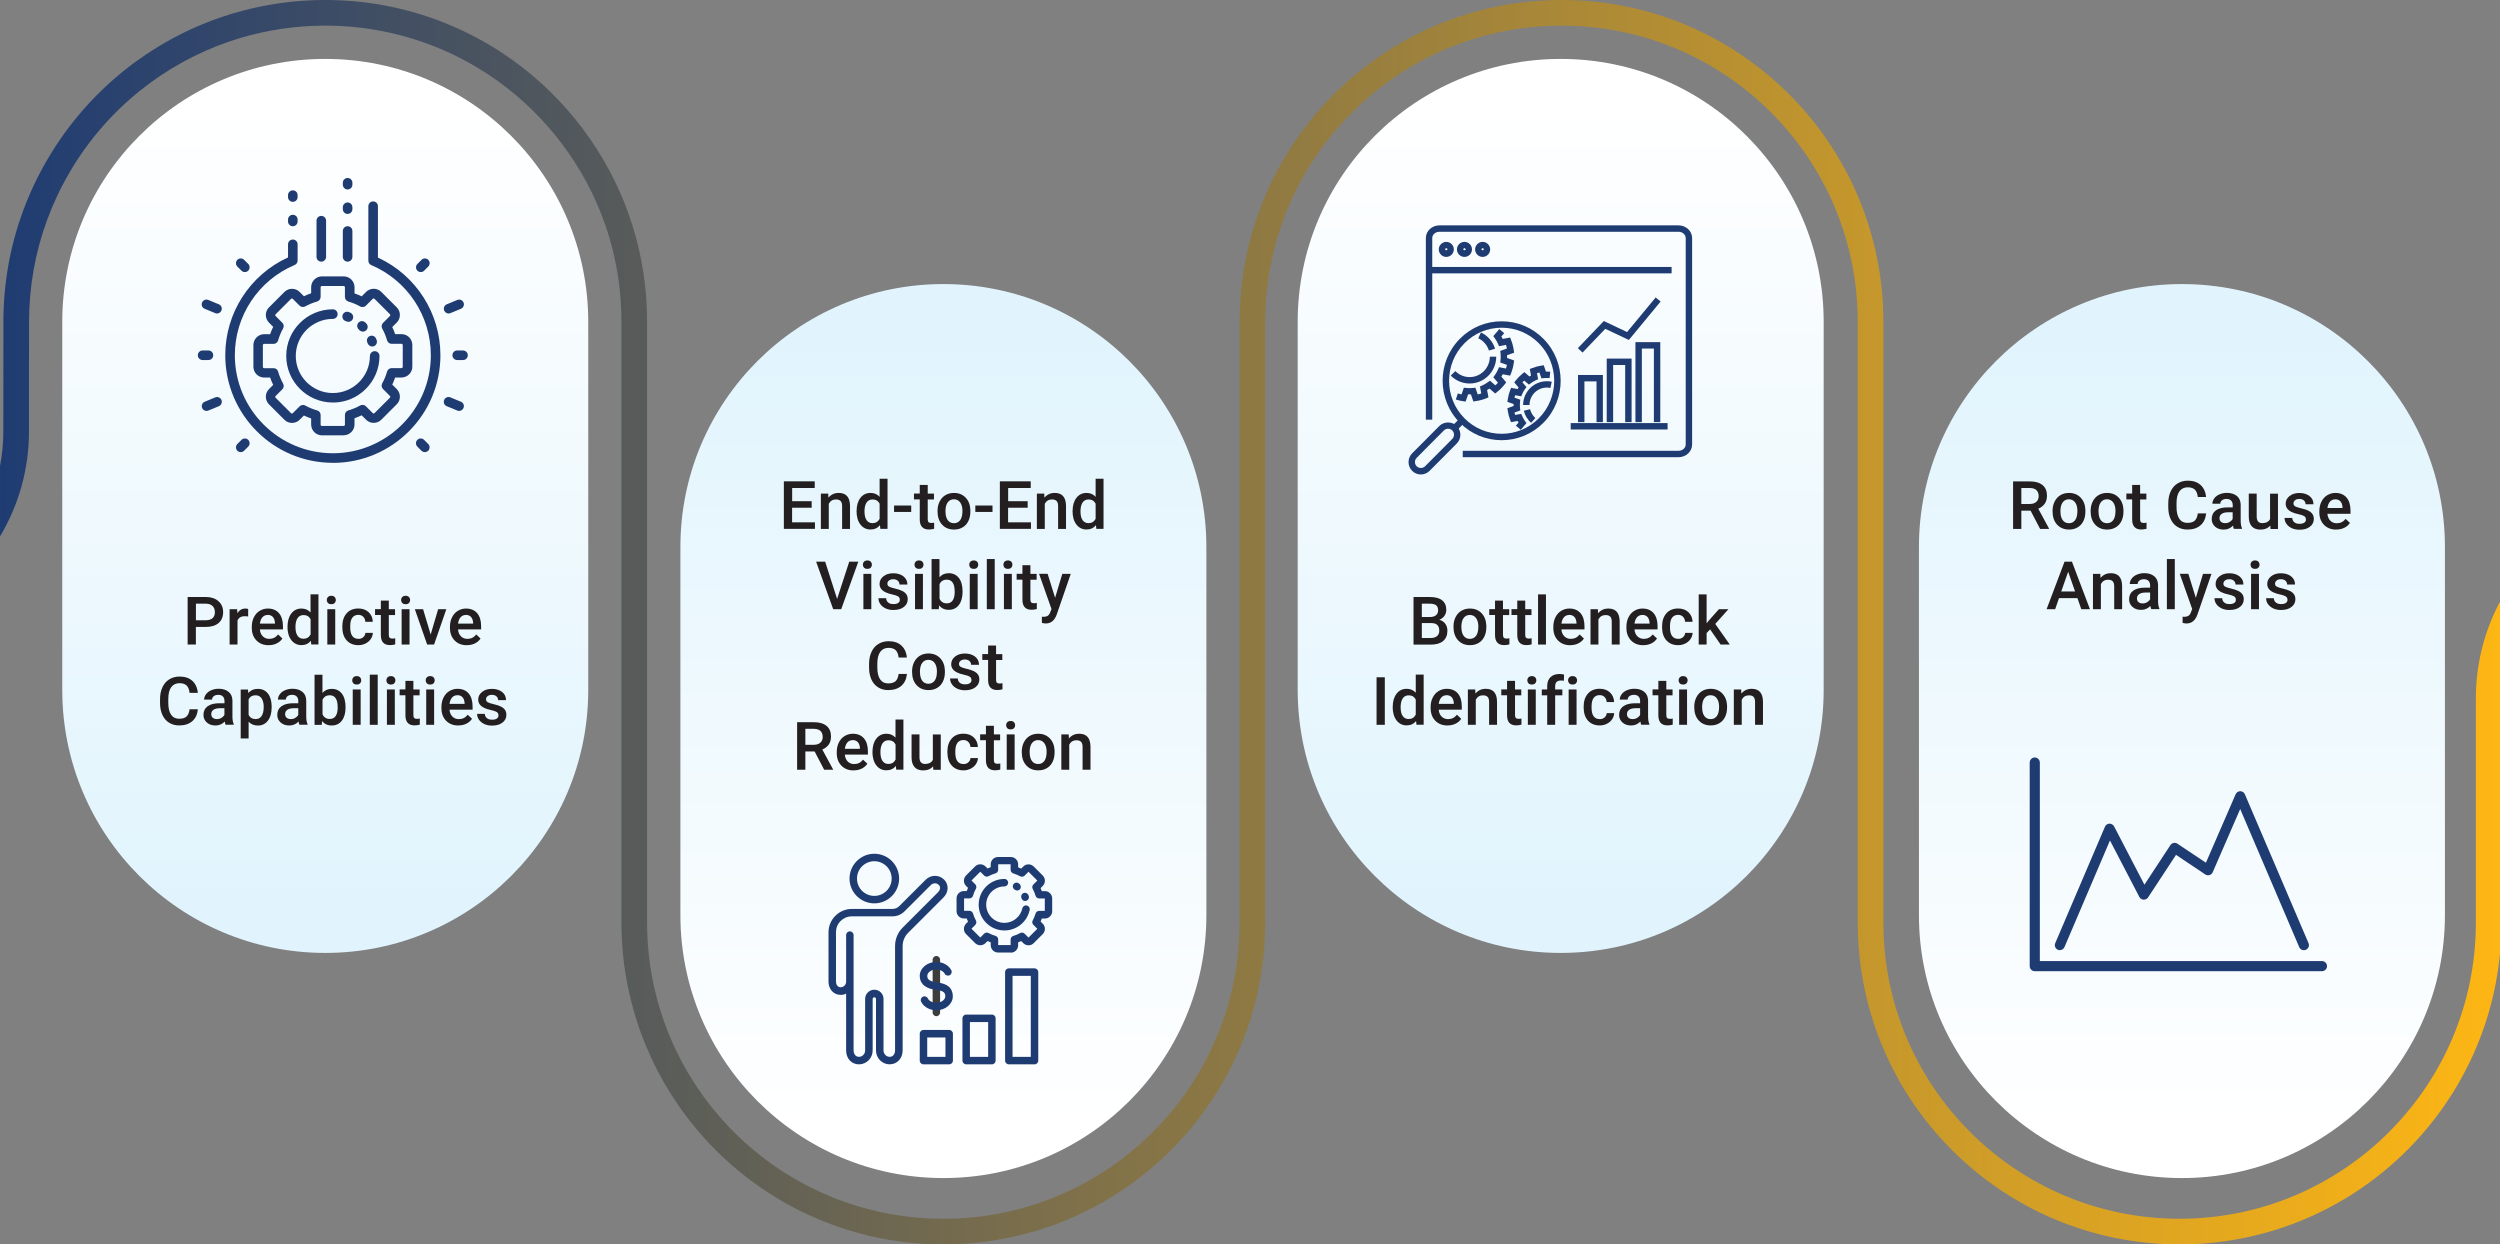 <?xml version="1.0" encoding="UTF-8"?>
<svg id="Layer_2" xmlns="http://www.w3.org/2000/svg" xmlns:xlink="http://www.w3.org/1999/xlink" viewBox="0 0 448.49 223.24">
  <rect x="0" y="0" width="448.49" height="223.24" fill="#808080" stroke="none"/>
  <defs>
    <style>
      .cls-1 {
        fill: #231f20;
      }

      .cls-2 {
        fill: #3d3d3d;
      }

      .cls-3 {
        fill: url(#linear-gradient-3);
      }

      .cls-3, .cls-4, .cls-5, .cls-6, .cls-7 {
        fill-rule: evenodd;
      }

      .cls-4 {
        fill: url(#linear-gradient-5);
      }

      .cls-5 {
        fill: url(#linear-gradient-2);
      }

      .cls-8 {
        fill: #1f3c72;
      }

      .cls-6 {
        fill: url(#linear-gradient-4);
      }

      .cls-7 {
        fill: url(#linear-gradient);
      }
    </style>
    <linearGradient id="linear-gradient" x1="58.35" y1="161.84" x2="58.35" y2="20.12" gradientTransform="translate(116.7 181.52) rotate(-180)" gradientUnits="userSpaceOnUse">
      <stop offset="0" stop-color="#fff"/>
      <stop offset="1" stop-color="#e1f4fd"/>
    </linearGradient>
    <linearGradient id="linear-gradient-2" x1="-163.28" x2="-163.28" xlink:href="#linear-gradient"/>
    <linearGradient id="linear-gradient-3" x1="-288.69" y1="-34.81" x2="-288.69" y2="-176.53" gradientTransform="translate(457.93 237.05)" xlink:href="#linear-gradient"/>
    <linearGradient id="linear-gradient-4" x1="-66.5" y1="-34.81" x2="-66.5" y2="-176.53" gradientTransform="translate(457.93 237.05)" xlink:href="#linear-gradient"/>
    <linearGradient id="linear-gradient-5" x1="0" y1="111.62" x2="448.49" y2="111.62" gradientUnits="userSpaceOnUse">
      <stop offset="0" stop-color="#1f3c72"/>
      <stop offset="1" stop-color="#fdb614"/>
    </linearGradient>
  </defs>
  <g id="Layer_1-2" data-name="Layer_1">
    <g>
      <path class="cls-7" d="M11.17,123.77c0,26.06,21.12,47.18,47.18,47.18h0c26.06,0,47.18-21.12,47.18-47.18V57.75c0-26.06-21.12-47.18-47.18-47.18h0c-26.06,0-47.18,21.12-47.18,47.18v66.02h0Z"/>
      <path class="cls-5" d="M232.8,123.77c0,26.06,21.12,47.18,47.18,47.18h0c26.06,0,47.18-21.12,47.18-47.18V57.75c0-26.06-21.12-47.18-47.18-47.18h0c-26.06,0-47.18,21.12-47.18,47.18v66.02h0Z"/>
      <path class="cls-3" d="M216.42,98.14c0-26.06-21.12-47.18-47.18-47.18h0c-26.06,0-47.18,21.12-47.18,47.18,0,20.57,0,45.46,0,66.02,0,26.06,21.12,47.18,47.18,47.18h0c26.06,0,47.18-21.12,47.18-47.18v-66.02h0Z"/>
      <path class="cls-6" d="M438.61,98.14c0-26.06-21.12-47.18-47.18-47.18h0c-26.06,0-47.18,21.12-47.18,47.18,0,20.57,0,45.46,0,66.02,0,26.06,21.12,47.18,47.18,47.18h0c26.06,0,47.18-21.12,47.18-47.18v-66.02h0Z"/>
      <path class="cls-4" d="M448.49,107.93v63.13c-2.8,29.28-27.47,52.18-57.48,52.18-31.89,0-57.74-25.85-57.74-57.74V57.74c0-29.35-23.79-53.14-53.14-53.14h-.01c-29.34,0-53.14,23.79-53.14,53.14v107.76c0,31.89-25.85,57.74-57.74,57.74s-57.75-25.85-57.75-57.74V57.74c0-6.76-1.27-13.52-3.84-19.88-3.91-9.67-10.83-18.42-20.11-24.54-2.67-1.75-5.51-3.28-8.5-4.54-3.2-1.35-6.55-2.4-9.99-3.1-4.18-.86-8.48-1.2-12.75-1.04-5.11.19-10.18,1.13-14.97,2.74-5.94,2.01-11.42,5.05-16.15,8.84C14.79,24.53,8.17,36.22,6.02,48.49c-.54,3.06-.81,6.16-.81,9.26-.01,2.11-.01,5-.01,8.37v11.26c0,6.89-1.9,13.34-5.2,18.85v-12.66c.4-2,.6-4.07.6-6.19,0-8.07,0-15.41.01-19.64,0-3.36.29-6.72.87-10.05,2.34-13.33,9.54-26.03,20.83-35.07,5.14-4.11,11.09-7.42,17.55-9.6C45.06,1.27,50.57.25,56.12.04c4.65-.18,9.32.2,13.85,1.13,3.74.76,7.39,1.9,10.86,3.37,3.25,1.37,6.34,3.03,9.24,4.94,10.09,6.64,17.6,16.15,21.85,26.66,2.79,6.91,4.17,14.26,4.17,21.6v107.76c0,29.35,23.8,53.14,53.15,53.14s53.14-23.79,53.14-53.14V57.74C222.38,25.85,248.23,0,280.13,0s57.74,25.85,57.74,57.74v107.76c0,29.35,23.79,53.14,53.14,53.14s53.15-23.79,53.15-53.14v-40.23c0-6.11,1.51-12.05,4.33-17.34Z"/>
      <g>
        <path class="cls-1" d="M35.14,112.47v3.16h-1.48v-8.53h3.26c.95,0,1.71.25,2.27.75.56.5.84,1.15.84,1.97s-.27,1.49-.82,1.95c-.55.47-1.32.7-2.31.7h-1.76ZM35.14,111.27h1.78c.53,0,.93-.12,1.21-.37s.42-.61.42-1.08-.14-.83-.42-1.1-.67-.42-1.16-.42h-1.82v2.98Z"/>
        <path class="cls-1" d="M44.51,110.59c-.19-.03-.38-.05-.58-.05-.65,0-1.09.25-1.32.75v4.34h-1.42v-6.34h1.36l.04.71c.34-.55.82-.83,1.43-.83.2,0,.37.03.5.08v1.34Z"/>
        <path class="cls-1" d="M48.2,115.75c-.9,0-1.63-.28-2.19-.85s-.84-1.33-.84-2.27v-.18c0-.63.12-1.2.37-1.7s.59-.89,1.03-1.16.93-.42,1.48-.42c.86,0,1.53.28,2,.83s.71,1.33.71,2.34v.57h-4.14c.04.52.22.94.52,1.24s.69.46,1.16.46c.65,0,1.18-.26,1.59-.79l.77.73c-.25.38-.59.67-1.02.88s-.9.31-1.43.31ZM48.03,110.32c-.39,0-.71.14-.95.41s-.39.65-.46,1.14h2.71v-.11c-.03-.48-.16-.84-.38-1.08s-.53-.37-.93-.37Z"/>
        <path class="cls-1" d="M51.58,112.41c0-.98.23-1.76.68-2.35s1.06-.89,1.82-.89c.67,0,1.21.23,1.63.7v-3.25h1.42v9h-1.29l-.07-.66c-.43.52-.99.77-1.71.77s-1.34-.3-1.8-.9-.69-1.41-.69-2.44ZM53.01,112.54c0,.64.12,1.15.37,1.51s.6.54,1.06.54c.58,0,1.01-.26,1.28-.78v-2.71c-.26-.51-.68-.76-1.27-.76-.46,0-.82.18-1.07.55s-.38.92-.38,1.65Z"/>
        <path class="cls-1" d="M58.63,107.64c0-.22.07-.4.21-.54s.34-.22.59-.22.46.07.6.22.21.33.21.54-.07.39-.21.54-.34.21-.6.21-.46-.07-.59-.21-.21-.32-.21-.54ZM60.14,115.63h-1.42v-6.34h1.42v6.34Z"/>
        <path class="cls-1" d="M64.29,114.61c.36,0,.65-.1.88-.31s.36-.46.38-.77h1.34c-.02.39-.14.76-.37,1.1s-.54.61-.94.81-.82.3-1.28.3c-.89,0-1.59-.29-2.11-.86s-.78-1.37-.78-2.38v-.15c0-.96.26-1.74.77-2.32s1.22-.87,2.11-.87c.75,0,1.37.22,1.84.66s.72,1.02.75,1.73h-1.34c-.02-.36-.14-.66-.37-.9s-.53-.35-.89-.35c-.46,0-.82.17-1.07.5s-.38.84-.38,1.52v.23c0,.69.12,1.2.37,1.54s.61.51,1.08.51Z"/>
        <path class="cls-1" d="M69.75,107.75v1.54h1.12v1.05h-1.12v3.54c0,.24.05.42.14.52s.27.16.51.16c.16,0,.33-.02.5-.06v1.1c-.32.09-.64.13-.94.13-1.09,0-1.64-.6-1.64-1.81v-3.59h-1.04v-1.05h1.04v-1.54h1.42Z"/>
        <path class="cls-1" d="M71.96,107.64c0-.22.07-.4.21-.54s.34-.22.59-.22.46.07.6.22.21.33.21.54-.07.39-.21.54-.34.21-.6.21-.46-.07-.59-.21-.21-.32-.21-.54ZM73.47,115.63h-1.42v-6.34h1.42v6.34Z"/>
        <path class="cls-1" d="M77.26,113.83l1.34-4.54h1.47l-2.2,6.34h-1.24l-2.21-6.34h1.48l1.36,4.54Z"/>
        <path class="cls-1" d="M83.75,115.75c-.9,0-1.63-.28-2.19-.85s-.84-1.33-.84-2.27v-.18c0-.63.12-1.2.37-1.7s.59-.89,1.03-1.16.93-.42,1.48-.42c.86,0,1.53.28,2,.83s.71,1.33.71,2.34v.57h-4.14c.04.52.22.94.52,1.24s.69.46,1.16.46c.65,0,1.18-.26,1.59-.79l.77.73c-.25.38-.59.67-1.02.88s-.9.31-1.43.31ZM83.58,110.32c-.39,0-.71.14-.95.41s-.39.65-.46,1.14h2.71v-.11c-.03-.48-.16-.84-.38-1.08s-.53-.37-.93-.37Z"/>
        <path class="cls-1" d="M35.5,127.25c-.09.91-.42,1.62-1.01,2.13s-1.37.76-2.34.76c-.68,0-1.28-.16-1.8-.48s-.92-.78-1.2-1.37-.43-1.28-.44-2.07v-.8c0-.8.14-1.51.43-2.13s.69-1.09,1.23-1.42,1.15-.5,1.85-.5c.94,0,1.7.25,2.27.76s.91,1.23,1,2.17h-1.48c-.07-.61-.25-1.06-.54-1.33s-.71-.41-1.26-.41c-.64,0-1.14.24-1.49.71-.35.47-.52,1.16-.53,2.07v.76c0,.92.17,1.63.5,2.11.33.49.81.73,1.45.73.58,0,1.02-.13,1.31-.39s.48-.7.56-1.31h1.48Z"/>
        <path class="cls-1" d="M40.48,130.03c-.06-.12-.12-.32-.16-.59-.45.47-1.01.71-1.66.71s-1.16-.18-1.56-.54-.6-.81-.6-1.35c0-.68.25-1.19.75-1.56s1.22-.54,2.15-.54h.87v-.42c0-.33-.09-.59-.28-.79s-.46-.3-.84-.3c-.32,0-.59.08-.8.24s-.31.37-.31.62h-1.42c0-.35.12-.67.35-.98s.54-.54.94-.71.84-.26,1.33-.26c.74,0,1.33.19,1.78.56s.67.9.68,1.57v2.86c0,.57.08,1.03.24,1.37v.1h-1.45ZM38.91,129.01c.28,0,.55-.07.79-.21s.43-.32.56-.55v-1.2h-.77c-.53,0-.92.09-1.19.28s-.4.44-.4.78c0,.27.09.49.27.65s.42.24.73.24Z"/>
        <path class="cls-1" d="M48.73,126.93c0,.98-.22,1.76-.67,2.35s-1.04.88-1.79.88c-.7,0-1.25-.23-1.67-.69v3.01h-1.42v-8.78h1.31l.06.64c.42-.51.99-.76,1.71-.76.77,0,1.38.29,1.82.86s.66,1.38.66,2.4v.09ZM47.31,126.8c0-.63-.13-1.13-.38-1.51s-.61-.56-1.08-.56c-.58,0-1,.24-1.25.72v2.81c.26.49.68.74,1.27.74.45,0,.81-.18,1.06-.55s.38-.92.38-1.66Z"/>
        <path class="cls-1" d="M53.72,130.03c-.06-.12-.12-.32-.16-.59-.45.47-1.01.71-1.66.71s-1.16-.18-1.56-.54-.6-.81-.6-1.35c0-.68.25-1.19.75-1.56s1.22-.54,2.15-.54h.87v-.42c0-.33-.09-.59-.28-.79s-.46-.3-.84-.3c-.32,0-.59.08-.8.24s-.31.37-.31.62h-1.42c0-.35.12-.67.35-.98s.54-.54.94-.71.84-.26,1.33-.26c.74,0,1.33.19,1.78.56s.67.9.68,1.57v2.86c0,.57.08,1.03.24,1.37v.1h-1.45ZM52.16,129.01c.28,0,.55-.07.79-.21s.43-.32.56-.55v-1.2h-.77c-.53,0-.92.09-1.19.28s-.4.44-.4.78c0,.27.09.49.27.65s.42.24.73.24Z"/>
        <path class="cls-1" d="M61.99,126.93c0,.98-.22,1.77-.66,2.35s-1.04.87-1.81.87-1.32-.27-1.73-.8l-.07.69h-1.29v-9h1.42v3.27c.41-.48.96-.73,1.66-.73.77,0,1.38.29,1.82.86s.66,1.38.66,2.41v.08ZM60.57,126.8c0-.69-.12-1.2-.36-1.55s-.59-.52-1.05-.52c-.62,0-1.05.27-1.3.81v2.61c.25.55.69.83,1.31.83.45,0,.79-.17,1.03-.5s.37-.83.38-1.51v-.18Z"/>
        <path class="cls-1" d="M63.19,122.05c0-.22.07-.4.21-.54s.34-.22.59-.22.46.07.6.22.21.33.21.54-.07.39-.21.54-.34.21-.6.21-.46-.07-.59-.21-.21-.32-.21-.54ZM64.7,130.03h-1.42v-6.34h1.42v6.34Z"/>
        <path class="cls-1" d="M67.76,130.03h-1.42v-9h1.42v9Z"/>
        <path class="cls-1" d="M69.32,122.05c0-.22.07-.4.21-.54s.34-.22.59-.22.46.07.6.22.21.33.21.54-.07.39-.21.54-.34.21-.6.21-.46-.07-.59-.21-.21-.32-.21-.54ZM70.83,130.03h-1.42v-6.34h1.42v6.34Z"/>
        <path class="cls-1" d="M74.16,122.15v1.54h1.12v1.05h-1.12v3.54c0,.24.05.42.14.52s.27.16.51.16c.16,0,.33-.02.5-.06v1.1c-.32.09-.64.13-.94.13-1.09,0-1.64-.6-1.64-1.81v-3.59h-1.04v-1.05h1.04v-1.54h1.42Z"/>
        <path class="cls-1" d="M76.37,122.05c0-.22.07-.4.21-.54s.34-.22.59-.22.46.07.6.22.21.33.21.54-.07.39-.21.54-.34.21-.6.21-.46-.07-.59-.21-.21-.32-.21-.54ZM77.88,130.03h-1.42v-6.34h1.42v6.34Z"/>
        <path class="cls-1" d="M82.22,130.15c-.9,0-1.63-.28-2.19-.85s-.84-1.33-.84-2.27v-.18c0-.63.12-1.2.37-1.7s.59-.89,1.03-1.16.93-.42,1.48-.42c.86,0,1.53.28,2,.83s.71,1.33.71,2.34v.57h-4.14c.04.52.22.94.52,1.24s.69.46,1.16.46c.65,0,1.18-.26,1.59-.79l.77.73c-.25.38-.59.67-1.02.88s-.9.31-1.43.31ZM82.05,124.72c-.39,0-.71.14-.95.41s-.39.65-.46,1.14h2.71v-.11c-.03-.48-.16-.84-.38-1.08s-.53-.37-.93-.37Z"/>
        <path class="cls-1" d="M89.42,128.31c0-.25-.1-.45-.31-.58s-.56-.25-1.04-.35-.89-.23-1.21-.39c-.71-.34-1.07-.84-1.07-1.49,0-.55.23-1,.69-1.37s1.05-.55,1.76-.55c.76,0,1.37.19,1.84.56s.7.86.7,1.46h-1.42c0-.27-.1-.5-.3-.68s-.47-.27-.81-.27c-.31,0-.57.07-.76.22s-.3.34-.3.58c0,.22.09.39.28.51s.55.24,1.11.37,1,.27,1.32.44.55.37.71.61.23.53.23.87c0,.57-.24,1.03-.71,1.39s-1.09.53-1.86.53c-.52,0-.98-.09-1.39-.28s-.72-.45-.95-.77-.34-.68-.34-1.06h1.38c.02.34.15.59.38.78s.54.27.93.27.66-.07.86-.21.29-.33.29-.56Z"/>
      </g>
      <g>
        <path class="cls-1" d="M253.58,115.63v-8.53h2.92c.96,0,1.7.19,2.2.58s.76.96.76,1.73c0,.39-.11.74-.32,1.05s-.52.55-.93.73c.46.12.82.36,1.07.71s.38.76.38,1.25c0,.8-.26,1.42-.77,1.85s-1.25.64-2.21.64h-3.11ZM255.07,110.69h1.45c.46,0,.82-.1,1.08-.31s.39-.5.39-.89c0-.42-.12-.73-.36-.91s-.61-.28-1.12-.28h-1.44v2.4ZM255.07,111.78v2.67h1.65c.46,0,.83-.12,1.09-.35s.39-.55.39-.96c0-.89-.45-1.34-1.36-1.36h-1.77Z"/>
        <path class="cls-1" d="M260.75,112.4c0-.62.12-1.18.37-1.68s.59-.88,1.04-1.15.96-.4,1.54-.4c.86,0,1.55.28,2.08.83s.82,1.28.86,2.19v.33c0,.62-.11,1.18-.35,1.68s-.58.87-1.03,1.14-.96.4-1.55.4c-.89,0-1.61-.3-2.15-.89s-.81-1.39-.81-2.38v-.07ZM262.17,112.53c0,.65.13,1.16.4,1.53s.64.55,1.12.55.85-.19,1.12-.56.4-.92.4-1.65c0-.64-.14-1.15-.41-1.52s-.65-.56-1.12-.56-.83.18-1.11.55-.41.92-.41,1.66Z"/>
        <path class="cls-1" d="M269.63,107.75v1.54h1.12v1.05h-1.12v3.54c0,.24.05.42.14.52s.27.16.51.16c.16,0,.33-.02.5-.06v1.1c-.32.09-.64.13-.94.13-1.09,0-1.64-.6-1.64-1.81v-3.59h-1.04v-1.05h1.04v-1.54h1.42Z"/>
        <path class="cls-1" d="M273.62,107.75v1.54h1.12v1.05h-1.12v3.54c0,.24.05.42.14.52s.27.16.51.16c.16,0,.33-.02.5-.06v1.1c-.32.09-.64.13-.94.13-1.09,0-1.64-.6-1.64-1.81v-3.59h-1.04v-1.05h1.04v-1.54h1.42Z"/>
        <path class="cls-1" d="M277.34,115.63h-1.42v-9h1.42v9Z"/>
        <path class="cls-1" d="M281.69,115.75c-.9,0-1.63-.28-2.19-.85s-.84-1.33-.84-2.27v-.18c0-.63.12-1.2.37-1.7s.59-.89,1.03-1.16.93-.42,1.48-.42c.86,0,1.53.28,2,.83s.71,1.33.71,2.34v.57h-4.14c.04.52.22.94.52,1.24s.69.46,1.16.46c.65,0,1.18-.26,1.59-.79l.77.73c-.25.38-.59.67-1.02.88s-.9.31-1.43.31ZM281.52,110.32c-.39,0-.71.14-.95.41s-.39.65-.46,1.14h2.71v-.11c-.03-.48-.16-.84-.38-1.08s-.53-.37-.93-.37Z"/>
        <path class="cls-1" d="M286.65,109.29l.04.73c.47-.57,1.08-.85,1.85-.85,1.32,0,1.99.76,2.02,2.27v4.19h-1.42v-4.11c0-.4-.09-.7-.26-.89s-.46-.29-.85-.29c-.57,0-1,.26-1.28.78v4.51h-1.42v-6.34h1.34Z"/>
        <path class="cls-1" d="M294.8,115.75c-.9,0-1.63-.28-2.19-.85s-.84-1.33-.84-2.27v-.18c0-.63.12-1.2.37-1.7s.59-.89,1.03-1.16.93-.42,1.48-.42c.86,0,1.53.28,2,.83s.71,1.33.71,2.34v.57h-4.14c.04.52.22.94.52,1.24s.69.46,1.16.46c.65,0,1.18-.26,1.59-.79l.77.73c-.25.38-.59.67-1.02.88s-.9.31-1.43.31ZM294.63,110.32c-.39,0-.71.14-.95.41s-.39.65-.46,1.14h2.71v-.11c-.03-.48-.16-.84-.38-1.08s-.53-.37-.93-.37Z"/>
        <path class="cls-1" d="M301.05,114.61c.36,0,.65-.1.88-.31s.36-.46.38-.77h1.34c-.02.39-.14.76-.37,1.1s-.54.61-.94.81-.82.3-1.28.3c-.89,0-1.59-.29-2.11-.86s-.78-1.37-.78-2.38v-.15c0-.96.26-1.74.77-2.32s1.22-.87,2.11-.87c.75,0,1.37.22,1.84.66s.72,1.02.75,1.73h-1.34c-.02-.36-.14-.66-.37-.9s-.53-.35-.89-.35c-.46,0-.82.17-1.07.5s-.38.84-.38,1.52v.23c0,.69.12,1.2.37,1.54s.61.51,1.08.51Z"/>
        <path class="cls-1" d="M306.79,112.91l-.63.65v2.07h-1.42v-9h1.42v5.19l.45-.56,1.75-1.97h1.71l-2.36,2.64,2.61,3.7h-1.65l-1.88-2.72Z"/>
        <path class="cls-1" d="M248.43,130.03h-1.48v-8.53h1.48v8.53Z"/>
        <path class="cls-1" d="M249.85,126.81c0-.98.23-1.76.68-2.35s1.06-.89,1.82-.89c.67,0,1.21.23,1.63.7v-3.25h1.42v9h-1.29l-.07-.66c-.43.52-.99.77-1.71.77s-1.34-.3-1.8-.9-.69-1.41-.69-2.44ZM251.27,126.94c0,.64.12,1.15.37,1.51s.6.54,1.06.54c.58,0,1.01-.26,1.28-.78v-2.71c-.26-.51-.68-.76-1.27-.76-.46,0-.82.18-1.07.55s-.38.92-.38,1.65Z"/>
        <path class="cls-1" d="M259.68,130.15c-.9,0-1.63-.28-2.19-.85s-.84-1.33-.84-2.27v-.18c0-.63.12-1.2.37-1.7s.59-.89,1.03-1.16.93-.42,1.48-.42c.86,0,1.53.28,2,.83s.71,1.33.71,2.34v.57h-4.14c.04.52.22.94.52,1.24s.69.46,1.16.46c.65,0,1.18-.26,1.59-.79l.77.73c-.25.38-.59.67-1.02.88s-.9.31-1.43.31ZM259.51,124.72c-.39,0-.71.14-.95.41s-.39.65-.46,1.14h2.71v-.11c-.03-.48-.16-.84-.38-1.08s-.53-.37-.93-.37Z"/>
        <path class="cls-1" d="M264.65,123.69l.04.73c.47-.57,1.08-.85,1.85-.85,1.32,0,1.99.76,2.02,2.27v4.19h-1.42v-4.11c0-.4-.09-.7-.26-.89s-.46-.29-.85-.29c-.57,0-1,.26-1.28.78v4.51h-1.42v-6.34h1.34Z"/>
        <path class="cls-1" d="M271.79,122.15v1.54h1.12v1.05h-1.12v3.54c0,.24.05.42.14.52s.27.16.51.16c.16,0,.33-.02.5-.06v1.1c-.32.09-.64.13-.94.13-1.09,0-1.64-.6-1.64-1.81v-3.59h-1.04v-1.05h1.04v-1.54h1.42Z"/>
        <path class="cls-1" d="M274,122.05c0-.22.07-.4.21-.54s.34-.22.59-.22.46.07.6.22.21.33.21.54-.07.39-.21.54-.34.21-.6.21-.46-.07-.59-.21-.21-.32-.21-.54ZM275.51,130.03h-1.42v-6.34h1.42v6.34Z"/>
        <path class="cls-1" d="M277.56,130.03v-5.29h-.97v-1.05h.97v-.58c0-.7.2-1.25.59-1.63s.94-.57,1.64-.57c.25,0,.52.04.8.11l-.04,1.11c-.16-.03-.34-.05-.54-.05-.68,0-1.02.35-1.02,1.05v.56h1.29v1.05h-1.29v5.29h-1.42Z"/>
        <path class="cls-1" d="M281.31,122.05c0-.22.07-.4.21-.54s.34-.22.59-.22.46.07.6.22.21.33.21.54-.07.39-.21.54-.34.21-.6.21-.46-.07-.59-.21-.21-.32-.21-.54ZM282.83,130.03h-1.42v-6.34h1.42v6.34Z"/>
        <path class="cls-1" d="M286.98,129.01c.36,0,.65-.1.88-.31s.36-.46.38-.77h1.34c-.02.39-.14.76-.37,1.1s-.54.61-.94.81-.82.3-1.28.3c-.89,0-1.59-.29-2.11-.86s-.78-1.37-.78-2.38v-.15c0-.96.26-1.74.77-2.32s1.22-.87,2.11-.87c.75,0,1.37.22,1.84.66s.72,1.02.75,1.73h-1.34c-.02-.36-.14-.66-.37-.9s-.53-.35-.89-.35c-.46,0-.82.17-1.07.5s-.38.84-.38,1.52v.23c0,.69.12,1.2.37,1.54s.61.51,1.08.51Z"/>
        <path class="cls-1" d="M294.44,130.03c-.06-.12-.12-.32-.16-.59-.45.47-1.01.71-1.66.71s-1.16-.18-1.56-.54c-.4-.36-.6-.81-.6-1.35,0-.68.25-1.19.75-1.56.5-.36,1.22-.54,2.15-.54h.87v-.42c0-.33-.09-.59-.28-.79s-.46-.3-.84-.3c-.32,0-.59.08-.8.24s-.31.37-.31.62h-1.42c0-.35.12-.67.35-.98s.54-.54.94-.71.84-.26,1.33-.26c.74,0,1.33.19,1.78.56s.67.9.68,1.57v2.86c0,.57.08,1.03.24,1.37v.1h-1.45ZM292.88,129.01c.28,0,.55-.07.79-.21s.43-.32.56-.55v-1.2h-.77c-.53,0-.92.09-1.19.28s-.4.44-.4.78c0,.27.09.49.27.65s.42.24.73.24Z"/>
        <path class="cls-1" d="M298.93,122.15v1.54h1.12v1.05h-1.12v3.54c0,.24.05.42.14.52s.27.16.51.16c.16,0,.33-.02.5-.06v1.1c-.32.09-.64.13-.94.13-1.09,0-1.64-.6-1.64-1.81v-3.59h-1.04v-1.05h1.04v-1.54h1.42Z"/>
        <path class="cls-1" d="M301.14,122.05c0-.22.07-.4.21-.54s.34-.22.59-.22.46.07.6.22.21.33.21.54-.07.39-.21.54-.34.21-.6.21-.46-.07-.59-.21-.21-.32-.21-.54ZM302.65,130.03h-1.42v-6.34h1.42v6.34Z"/>
        <path class="cls-1" d="M303.94,126.8c0-.62.12-1.18.37-1.68s.59-.88,1.04-1.15.96-.4,1.54-.4c.86,0,1.55.28,2.08.83s.82,1.28.86,2.19v.33c0,.62-.11,1.18-.35,1.68s-.58.87-1.03,1.14-.96.4-1.55.4c-.89,0-1.61-.3-2.15-.89s-.81-1.39-.81-2.38v-.07ZM305.36,126.93c0,.65.13,1.16.4,1.53s.64.55,1.12.55.85-.19,1.12-.56.4-.92.4-1.65c0-.64-.14-1.15-.41-1.52s-.65-.56-1.12-.56-.83.18-1.11.55-.41.92-.41,1.66Z"/>
        <path class="cls-1" d="M312.36,123.69l.04.73c.47-.57,1.08-.85,1.85-.85,1.32,0,1.99.76,2.02,2.27v4.19h-1.42v-4.11c0-.4-.09-.7-.26-.89s-.46-.29-.85-.29c-.57,0-1,.26-1.28.78v4.51h-1.42v-6.34h1.34Z"/>
      </g>
      <g>
        <path class="cls-1" d="M145.6,91.08h-3.5v2.62h4.1v1.18h-5.58v-8.53h5.54v1.2h-4.05v2.36h3.5v1.17Z"/>
        <path class="cls-1" d="M148.58,88.55l.04.73c.47-.57,1.08-.85,1.85-.85,1.32,0,1.99.76,2.02,2.27v4.19h-1.42v-4.11c0-.4-.09-.7-.26-.89s-.46-.29-.85-.29c-.57,0-1,.26-1.28.78v4.51h-1.42v-6.34h1.34Z"/>
        <path class="cls-1" d="M153.67,91.67c0-.98.23-1.76.68-2.35s1.06-.89,1.82-.89c.67,0,1.21.23,1.63.7v-3.25h1.42v9h-1.29l-.07-.66c-.43.52-.99.77-1.71.77s-1.34-.3-1.8-.9-.69-1.41-.69-2.44ZM155.09,91.8c0,.64.12,1.15.37,1.51s.6.54,1.06.54c.58,0,1.01-.26,1.28-.78v-2.71c-.26-.51-.68-.76-1.27-.76-.46,0-.82.18-1.07.55s-.38.92-.38,1.65Z"/>
        <path class="cls-1" d="M163.47,91.84h-3.08v-1.15h3.08v1.15Z"/>
        <path class="cls-1" d="M166.43,87.01v1.54h1.12v1.05h-1.12v3.54c0,.24.05.42.14.52s.27.16.51.16c.16,0,.33-.02.5-.06v1.1c-.32.09-.64.13-.94.13-1.09,0-1.64-.6-1.64-1.81v-3.59h-1.04v-1.05h1.04v-1.54h1.42Z"/>
        <path class="cls-1" d="M168.19,91.66c0-.62.12-1.18.37-1.68s.59-.88,1.04-1.15.96-.4,1.54-.4c.86,0,1.55.28,2.08.83s.82,1.28.86,2.19v.33c0,.62-.11,1.18-.35,1.68s-.58.87-1.03,1.14-.96.4-1.55.4c-.89,0-1.61-.3-2.15-.89s-.81-1.39-.81-2.38v-.07ZM169.62,91.78c0,.65.13,1.16.4,1.53s.64.55,1.12.55.85-.19,1.12-.56.4-.92.4-1.65c0-.64-.14-1.15-.41-1.52s-.65-.56-1.12-.56-.83.18-1.11.55-.41.92-.41,1.66Z"/>
        <path class="cls-1" d="M178.05,91.84h-3.08v-1.15h3.08v1.15Z"/>
        <path class="cls-1" d="M184.35,91.08h-3.5v2.62h4.1v1.18h-5.58v-8.53h5.54v1.2h-4.05v2.36h3.5v1.17Z"/>
        <path class="cls-1" d="M187.33,88.55l.04.73c.47-.57,1.08-.85,1.85-.85,1.32,0,1.99.76,2.02,2.27v4.19h-1.42v-4.11c0-.4-.09-.7-.26-.89s-.46-.29-.85-.29c-.57,0-1,.26-1.28.78v4.51h-1.42v-6.34h1.34Z"/>
        <path class="cls-1" d="M192.42,91.67c0-.98.23-1.76.68-2.35s1.06-.89,1.82-.89c.67,0,1.21.23,1.63.7v-3.25h1.42v9h-1.29l-.07-.66c-.43.52-.99.77-1.71.77s-1.34-.3-1.8-.9-.69-1.41-.69-2.44ZM193.84,91.8c0,.64.12,1.15.37,1.51s.6.54,1.06.54c.58,0,1.01-.26,1.28-.78v-2.71c-.26-.51-.68-.76-1.27-.76-.46,0-.82.18-1.07.55s-.38.92-.38,1.65Z"/>
        <path class="cls-1" d="M150.18,107.43l2.17-6.67h1.63l-3.07,8.53h-1.44l-3.06-8.53h1.62l2.14,6.67Z"/>
        <path class="cls-1" d="M154.8,101.3c0-.22.07-.4.21-.54s.34-.22.59-.22.46.07.6.22.21.33.21.54-.07.39-.21.54-.34.21-.6.21-.46-.07-.59-.21-.21-.32-.21-.54ZM156.31,109.29h-1.42v-6.34h1.42v6.34Z"/>
        <path class="cls-1" d="M161.42,107.57c0-.25-.1-.45-.31-.58s-.56-.25-1.04-.35-.89-.23-1.21-.39c-.71-.34-1.07-.84-1.07-1.49,0-.55.23-1,.69-1.37s1.05-.55,1.76-.55c.76,0,1.37.19,1.84.56s.7.86.7,1.46h-1.42c0-.27-.1-.5-.3-.68s-.47-.27-.81-.27c-.31,0-.57.07-.76.22s-.3.34-.3.58c0,.22.09.39.28.51s.55.24,1.11.37,1,.27,1.32.44.55.37.71.61.23.53.23.87c0,.57-.24,1.03-.71,1.39s-1.09.53-1.86.53c-.52,0-.98-.09-1.39-.28s-.72-.45-.95-.77-.34-.68-.34-1.06h1.38c.02.34.15.59.38.78s.54.27.93.27.66-.07.86-.21.29-.33.29-.56Z"/>
        <path class="cls-1" d="M164.06,101.3c0-.22.07-.4.21-.54s.34-.22.59-.22.46.07.6.22.21.33.21.54-.07.39-.21.54-.34.21-.6.21-.46-.07-.59-.21-.21-.32-.21-.54ZM165.57,109.29h-1.42v-6.34h1.42v6.34Z"/>
        <path class="cls-1" d="M172.68,106.18c0,.98-.22,1.77-.66,2.35s-1.04.87-1.81.87-1.32-.27-1.73-.8l-.07.69h-1.29v-9h1.42v3.27c.41-.48.96-.73,1.66-.73.77,0,1.38.29,1.82.86s.66,1.38.66,2.41v.08ZM171.26,106.06c0-.69-.12-1.2-.36-1.55s-.59-.52-1.05-.52c-.62,0-1.05.27-1.3.81v2.61c.25.55.69.83,1.31.83.45,0,.79-.17,1.03-.5s.37-.83.38-1.51v-.18Z"/>
        <path class="cls-1" d="M173.88,101.3c0-.22.07-.4.21-.54s.34-.22.59-.22.46.07.6.22.21.33.21.54-.07.39-.21.54-.34.21-.6.21-.46-.07-.59-.21-.21-.32-.21-.54ZM175.39,109.29h-1.42v-6.34h1.42v6.34Z"/>
        <path class="cls-1" d="M178.45,109.29h-1.42v-9h1.42v9Z"/>
        <path class="cls-1" d="M180.01,101.3c0-.22.07-.4.21-.54s.34-.22.59-.22.46.07.6.22.21.33.21.54-.07.39-.21.54-.34.21-.6.21-.46-.07-.59-.21-.21-.32-.21-.54ZM181.52,109.29h-1.42v-6.34h1.42v6.34Z"/>
        <path class="cls-1" d="M184.85,101.41v1.54h1.12v1.05h-1.12v3.54c0,.24.05.42.14.52s.27.16.51.16c.16,0,.33-.02.5-.06v1.1c-.32.09-.64.13-.94.13-1.09,0-1.64-.6-1.64-1.81v-3.59h-1.04v-1.05h1.04v-1.54h1.42Z"/>
        <path class="cls-1" d="M189.28,107.25l1.29-4.3h1.52l-2.52,7.3c-.39,1.07-1.04,1.6-1.97,1.6-.21,0-.44-.04-.69-.11v-1.11l.27.02c.36,0,.63-.07.81-.2s.33-.35.43-.66l.21-.54-2.23-6.31h1.54l1.34,4.3Z"/>
        <path class="cls-1" d="M162.7,120.91c-.09.91-.42,1.62-1.01,2.13s-1.37.76-2.34.76c-.68,0-1.28-.16-1.8-.48s-.92-.78-1.2-1.37-.43-1.28-.44-2.07v-.8c0-.8.14-1.51.43-2.13s.69-1.09,1.23-1.42,1.15-.5,1.85-.5c.94,0,1.7.25,2.27.76s.91,1.23,1,2.17h-1.48c-.07-.61-.25-1.06-.54-1.33s-.71-.41-1.26-.41c-.64,0-1.14.24-1.49.71-.35.47-.52,1.16-.53,2.07v.76c0,.92.17,1.63.5,2.11.33.49.81.73,1.45.73.58,0,1.02-.13,1.31-.39s.48-.7.56-1.31h1.48Z"/>
        <path class="cls-1" d="M163.62,120.46c0-.62.12-1.18.37-1.68s.59-.88,1.04-1.15.96-.4,1.54-.4c.86,0,1.55.28,2.08.83s.82,1.28.86,2.19v.33c0,.62-.11,1.18-.35,1.68s-.58.87-1.03,1.14-.96.4-1.55.4c-.89,0-1.61-.3-2.15-.89s-.81-1.39-.81-2.38v-.07ZM165.04,120.58c0,.65.13,1.16.4,1.53s.64.55,1.12.55.85-.19,1.12-.56.4-.92.4-1.65c0-.64-.14-1.15-.41-1.52s-.65-.56-1.12-.56-.83.18-1.11.55-.41.92-.41,1.66Z"/>
        <path class="cls-1" d="M174.27,121.97c0-.25-.1-.45-.31-.58s-.56-.25-1.04-.35-.89-.23-1.21-.39c-.71-.34-1.07-.84-1.07-1.49,0-.55.23-1,.69-1.37s1.05-.55,1.76-.55c.76,0,1.37.19,1.84.56s.7.86.7,1.46h-1.42c0-.27-.1-.5-.3-.68s-.47-.27-.81-.27c-.31,0-.57.07-.76.22s-.3.34-.3.58c0,.22.09.39.28.51s.55.24,1.11.37,1,.27,1.32.44.55.37.71.61.23.53.23.87c0,.57-.24,1.03-.71,1.39s-1.09.53-1.86.53c-.52,0-.98-.09-1.39-.28s-.72-.45-.95-.77-.34-.68-.34-1.06h1.38c.02.34.15.59.38.78s.54.27.93.27.66-.07.86-.21.29-.33.29-.56Z"/>
        <path class="cls-1" d="M178.69,115.81v1.54h1.12v1.05h-1.12v3.54c0,.24.05.42.14.52s.27.16.51.16c.16,0,.33-.02.5-.06v1.1c-.32.09-.64.13-.94.13-1.09,0-1.64-.6-1.64-1.81v-3.59h-1.04v-1.05h1.04v-1.54h1.42Z"/>
        <path class="cls-1" d="M146.13,134.81h-1.65v3.28h-1.48v-8.53h3c.98,0,1.74.22,2.28.66.54.44.8,1.08.8,1.92,0,.57-.14,1.05-.41,1.43-.28.39-.66.68-1.15.89l1.92,3.55v.08h-1.59l-1.71-3.28ZM144.48,133.61h1.52c.5,0,.89-.13,1.17-.38s.42-.6.42-1.03-.13-.81-.39-1.06-.65-.38-1.16-.39h-1.56v2.86Z"/>
        <path class="cls-1" d="M153.14,138.21c-.9,0-1.63-.28-2.19-.85s-.84-1.33-.84-2.27v-.18c0-.63.12-1.2.37-1.7s.59-.89,1.03-1.16.93-.42,1.48-.42c.86,0,1.53.28,2,.83s.71,1.33.71,2.34v.57h-4.14c.04.52.22.94.52,1.24s.69.46,1.16.46c.65,0,1.18-.26,1.59-.79l.77.73c-.25.38-.59.67-1.02.88s-.9.31-1.43.31ZM152.97,132.78c-.39,0-.71.14-.95.41s-.39.65-.46,1.14h2.71v-.11c-.03-.48-.16-.84-.38-1.08s-.53-.37-.93-.37Z"/>
        <path class="cls-1" d="M156.52,134.87c0-.98.23-1.76.68-2.35s1.06-.89,1.82-.89c.67,0,1.21.23,1.63.7v-3.25h1.42v9h-1.29l-.07-.66c-.43.52-.99.77-1.71.77s-1.34-.3-1.8-.9-.69-1.41-.69-2.44ZM157.95,135c0,.64.12,1.15.37,1.51s.6.54,1.06.54c.58,0,1.01-.26,1.28-.78v-2.71c-.26-.51-.68-.76-1.27-.76-.46,0-.82.18-1.07.55s-.38.92-.38,1.65Z"/>
        <path class="cls-1" d="M167.4,137.47c-.42.49-1.01.74-1.78.74-.69,0-1.21-.2-1.56-.6s-.53-.98-.53-1.75v-4.11h1.42v4.09c0,.8.33,1.21,1,1.21s1.16-.25,1.4-.74v-4.55h1.42v6.34h-1.34l-.04-.62Z"/>
        <path class="cls-1" d="M172.84,137.07c.36,0,.65-.1.88-.31s.36-.46.38-.77h1.34c-.02.39-.14.76-.37,1.1s-.54.61-.94.81-.82.3-1.28.3c-.89,0-1.59-.29-2.11-.86s-.78-1.37-.78-2.38v-.15c0-.96.26-1.74.77-2.32s1.22-.87,2.11-.87c.75,0,1.37.22,1.84.66s.72,1.02.75,1.73h-1.34c-.02-.36-.14-.66-.37-.9s-.53-.35-.89-.35c-.46,0-.82.17-1.07.5s-.38.84-.38,1.52v.23c0,.69.12,1.2.37,1.54s.61.51,1.08.51Z"/>
        <path class="cls-1" d="M178.3,130.21v1.54h1.12v1.05h-1.12v3.54c0,.24.05.42.14.52s.27.16.51.16c.16,0,.33-.02.5-.06v1.1c-.32.09-.64.13-.94.13-1.09,0-1.64-.6-1.64-1.81v-3.59h-1.04v-1.05h1.04v-1.54h1.42Z"/>
        <path class="cls-1" d="M180.5,130.1c0-.22.07-.4.21-.54s.34-.22.59-.22.46.07.6.22.21.33.21.54-.07.39-.21.54-.34.21-.6.21-.46-.07-.59-.21-.21-.32-.21-.54ZM182.02,138.09h-1.42v-6.34h1.42v6.34Z"/>
        <path class="cls-1" d="M183.3,134.86c0-.62.12-1.18.37-1.68s.59-.88,1.04-1.15.96-.4,1.54-.4c.86,0,1.55.28,2.08.83s.82,1.28.86,2.19v.33c0,.62-.11,1.18-.35,1.68s-.58.87-1.03,1.14-.96.4-1.55.4c-.89,0-1.61-.3-2.15-.89s-.81-1.39-.81-2.38v-.07ZM184.72,134.98c0,.65.13,1.16.4,1.53s.64.55,1.12.55.85-.19,1.12-.56.4-.92.4-1.65c0-.64-.14-1.15-.41-1.52s-.65-.56-1.12-.56-.83.18-1.11.55-.41.92-.41,1.66Z"/>
        <path class="cls-1" d="M191.72,131.75l.04.73c.47-.57,1.08-.85,1.85-.85,1.32,0,1.99.76,2.02,2.27v4.19h-1.42v-4.11c0-.4-.09-.7-.26-.89s-.46-.29-.85-.29c-.57,0-1,.26-1.28.78v4.51h-1.42v-6.34h1.34Z"/>
      </g>
      <g>
        <path class="cls-1" d="M364.27,91.61h-1.65v3.28h-1.48v-8.53h3c.98,0,1.74.22,2.28.66.54.44.8,1.08.8,1.92,0,.57-.14,1.05-.41,1.43-.28.39-.66.68-1.15.89l1.92,3.55v.08h-1.59l-1.71-3.28ZM362.62,90.41h1.52c.5,0,.89-.13,1.17-.38s.42-.6.42-1.03-.13-.81-.39-1.06-.65-.38-1.16-.39h-1.56v2.86Z"/>
        <path class="cls-1" d="M368.22,91.66c0-.62.12-1.18.37-1.68s.59-.88,1.04-1.15.96-.4,1.54-.4c.86,0,1.55.28,2.08.83s.82,1.28.86,2.19v.33c0,.62-.11,1.18-.35,1.68s-.58.87-1.03,1.14-.96.4-1.55.4c-.89,0-1.61-.3-2.15-.89s-.81-1.39-.81-2.38v-.07ZM369.64,91.78c0,.65.13,1.16.4,1.53s.64.55,1.12.55.85-.19,1.12-.56.4-.92.4-1.65c0-.64-.14-1.15-.41-1.52s-.65-.56-1.12-.56-.83.18-1.11.55-.41.92-.41,1.66Z"/>
        <path class="cls-1" d="M375.05,91.66c0-.62.12-1.18.37-1.68s.59-.88,1.04-1.15.96-.4,1.54-.4c.86,0,1.55.28,2.08.83s.82,1.28.86,2.19v.33c0,.62-.11,1.18-.35,1.68s-.58.87-1.03,1.14-.96.4-1.55.4c-.89,0-1.61-.3-2.15-.89s-.81-1.39-.81-2.38v-.07ZM376.47,91.78c0,.65.13,1.16.4,1.53s.64.55,1.12.55.85-.19,1.12-.56.4-.92.4-1.65c0-.64-.14-1.15-.41-1.52s-.65-.56-1.12-.56-.83.18-1.11.55-.41.92-.41,1.66Z"/>
        <path class="cls-1" d="M383.93,87.01v1.54h1.12v1.05h-1.12v3.54c0,.24.05.42.14.52s.27.16.51.16c.16,0,.33-.02.5-.06v1.1c-.32.09-.64.13-.94.13-1.09,0-1.64-.6-1.64-1.81v-3.59h-1.04v-1.05h1.04v-1.54h1.42Z"/>
        <path class="cls-1" d="M395.77,92.11c-.09.91-.42,1.62-1.01,2.13s-1.37.76-2.34.76c-.68,0-1.28-.16-1.8-.48s-.92-.78-1.2-1.37-.43-1.28-.44-2.07v-.8c0-.8.14-1.51.43-2.13s.69-1.09,1.23-1.42,1.15-.5,1.85-.5c.94,0,1.7.25,2.27.76s.91,1.23,1,2.17h-1.48c-.07-.61-.25-1.06-.54-1.33s-.71-.41-1.26-.41c-.64,0-1.14.24-1.49.71-.35.47-.52,1.16-.53,2.07v.76c0,.92.17,1.63.5,2.11.33.49.81.73,1.45.73.58,0,1.02-.13,1.31-.39s.48-.7.56-1.31h1.48Z"/>
        <path class="cls-1" d="M400.75,94.89c-.06-.12-.12-.32-.16-.59-.45.47-1.01.71-1.66.71s-1.16-.18-1.56-.54-.6-.81-.6-1.35c0-.68.25-1.19.75-1.56s1.22-.54,2.15-.54h.87v-.42c0-.33-.09-.59-.28-.79s-.46-.3-.84-.3c-.32,0-.59.08-.8.24s-.31.37-.31.62h-1.42c0-.35.12-.67.35-.98s.54-.54.94-.71.84-.26,1.33-.26c.74,0,1.33.19,1.78.56s.67.9.68,1.57v2.86c0,.57.08,1.03.24,1.37v.1h-1.45ZM399.18,93.86c.28,0,.55-.07.79-.21s.43-.32.56-.55v-1.2h-.77c-.53,0-.92.09-1.19.28s-.4.44-.4.78c0,.27.09.49.27.65s.42.24.73.24Z"/>
        <path class="cls-1" d="M407.29,94.27c-.42.49-1.01.74-1.78.74-.69,0-1.21-.2-1.56-.6s-.53-.98-.53-1.75v-4.11h1.42v4.09c0,.8.33,1.21,1,1.21s1.16-.25,1.4-.74v-4.55h1.42v6.34h-1.34l-.04-.62Z"/>
        <path class="cls-1" d="M413.67,93.17c0-.25-.1-.45-.31-.58s-.56-.25-1.04-.35-.89-.23-1.21-.39c-.71-.34-1.07-.84-1.07-1.49,0-.55.23-1,.69-1.37s1.05-.55,1.76-.55c.76,0,1.37.19,1.84.56s.7.86.7,1.46h-1.42c0-.27-.1-.5-.3-.68s-.47-.27-.81-.27c-.31,0-.57.07-.76.22s-.3.34-.3.58c0,.22.09.39.28.51s.55.24,1.11.37,1,.27,1.32.44.55.37.71.61.23.53.23.87c0,.57-.24,1.03-.71,1.39s-1.09.53-1.86.53c-.52,0-.98-.09-1.39-.28s-.72-.45-.95-.77-.34-.68-.34-1.06h1.38c.02.34.15.59.38.78s.54.27.93.27.66-.07.86-.21.29-.33.29-.56Z"/>
        <path class="cls-1" d="M419.11,95.01c-.9,0-1.63-.28-2.19-.85s-.84-1.33-.84-2.27v-.18c0-.63.12-1.2.37-1.7s.59-.89,1.03-1.16.93-.42,1.48-.42c.86,0,1.53.28,2,.83s.71,1.33.71,2.34v.57h-4.14c.04.52.22.94.52,1.24s.69.46,1.16.46c.65,0,1.18-.26,1.59-.79l.77.73c-.25.38-.59.67-1.02.88s-.9.31-1.43.31ZM418.94,89.58c-.39,0-.71.14-.95.41s-.39.65-.46,1.14h2.71v-.11c-.03-.48-.16-.84-.38-1.08s-.53-.37-.93-.37Z"/>
        <path class="cls-1" d="M372.68,107.3h-3.3l-.69,1.99h-1.54l3.22-8.53h1.33l3.23,8.53h-1.55l-.7-1.99ZM369.79,106.11h2.47l-1.24-3.54-1.24,3.54Z"/>
        <path class="cls-1" d="M376.79,102.95l.04.73c.47-.57,1.08-.85,1.85-.85,1.32,0,1.99.76,2.02,2.27v4.19h-1.42v-4.11c0-.4-.09-.7-.26-.89s-.46-.29-.85-.29c-.57,0-1,.26-1.28.78v4.51h-1.42v-6.34h1.34Z"/>
        <path class="cls-1" d="M385.93,109.29c-.06-.12-.12-.32-.16-.59-.45.47-1.01.71-1.66.71s-1.16-.18-1.56-.54-.6-.81-.6-1.35c0-.68.25-1.19.75-1.56s1.22-.54,2.15-.54h.87v-.42c0-.33-.09-.59-.28-.79s-.46-.3-.84-.3c-.32,0-.59.08-.8.24s-.31.37-.31.62h-1.42c0-.35.12-.67.35-.98s.54-.54.94-.71.84-.26,1.33-.26c.74,0,1.33.19,1.78.56s.67.9.68,1.57v2.86c0,.57.08,1.03.24,1.37v.1h-1.45ZM384.37,108.26c.28,0,.55-.07.79-.21s.43-.32.56-.55v-1.2h-.77c-.53,0-.92.09-1.19.28s-.4.44-.4.78c0,.27.09.49.27.65s.42.24.73.24Z"/>
        <path class="cls-1" d="M390.15,109.29h-1.42v-9h1.42v9Z"/>
        <path class="cls-1" d="M393.92,107.25l1.29-4.3h1.52l-2.52,7.3c-.39,1.07-1.04,1.6-1.97,1.6-.21,0-.44-.04-.69-.11v-1.11l.27.02c.36,0,.63-.07.81-.2s.33-.35.43-.66l.21-.54-2.23-6.31h1.54l1.34,4.3Z"/>
        <path class="cls-1" d="M401.1,107.57c0-.25-.1-.45-.31-.58s-.56-.25-1.04-.35-.89-.23-1.21-.39c-.71-.34-1.07-.84-1.07-1.49,0-.55.23-1,.69-1.37s1.05-.55,1.76-.55c.76,0,1.37.19,1.84.56s.7.86.7,1.46h-1.42c0-.27-.1-.5-.3-.68s-.47-.27-.81-.27c-.31,0-.57.07-.76.22s-.3.34-.3.58c0,.22.09.39.28.51s.55.24,1.11.37,1,.27,1.32.44.55.37.71.61.23.53.23.87c0,.57-.24,1.03-.71,1.39s-1.09.53-1.86.53c-.52,0-.98-.09-1.39-.28s-.72-.45-.95-.77-.34-.68-.34-1.06h1.38c.02.34.15.59.38.78s.54.27.93.27.66-.07.86-.21.29-.33.29-.56Z"/>
        <path class="cls-1" d="M403.74,101.3c0-.22.07-.4.21-.54s.34-.22.59-.22.46.07.6.22.21.33.21.54-.07.39-.21.54-.34.21-.6.21-.46-.07-.59-.21-.21-.32-.21-.54ZM405.25,109.29h-1.42v-6.34h1.42v6.34Z"/>
        <path class="cls-1" d="M410.36,107.57c0-.25-.1-.45-.31-.58s-.56-.25-1.04-.35-.89-.23-1.21-.39c-.71-.34-1.07-.84-1.07-1.49,0-.55.23-1,.69-1.37s1.05-.55,1.76-.55c.76,0,1.37.19,1.84.56s.7.86.7,1.46h-1.42c0-.27-.1-.5-.3-.68s-.47-.27-.81-.27c-.31,0-.57.07-.76.22s-.3.34-.3.58c0,.22.09.39.28.51s.55.24,1.11.37,1,.27,1.32.44.55.37.71.61.23.53.23.87c0,.57-.24,1.03-.71,1.39s-1.09.53-1.86.53c-.52,0-.98-.09-1.39-.28s-.72-.45-.95-.77-.34-.68-.34-1.06h1.38c.02.34.15.59.38.78s.54.27.93.27.66-.07.86-.21.29-.33.29-.56Z"/>
      </g>
      <path class="cls-2" d="M167.98,182.3c-.37,0-.67-.3-.67-.67v-9.46c0-.37.3-.67.67-.67s.67.3.67.67v9.46c0,.37-.3.67-.67.67Z"/>
      <g>
        <path class="cls-8" d="M156.85,162.06c-2.46,0-4.45-2-4.45-4.45s2-4.45,4.45-4.45,4.45,2,4.45,4.45-2,4.45-4.45,4.45ZM156.85,154.5c-1.71,0-3.11,1.39-3.11,3.11s1.39,3.11,3.11,3.11,3.11-1.39,3.11-3.11-1.39-3.11-3.11-3.11Z"/>
        <path class="cls-8" d="M159.61,190.94c-1.36,0-2.46-1.12-2.46-2.49v-9.24c0-.17-.14-.3-.3-.3s-.3.14-.3.3v9.24c0,1.38-1.1,2.49-2.46,2.49s-2.3-1.07-2.3-2.49v-10.19c-.3.14-.63.22-.98.22-1.24,0-2.18-1.01-2.18-2.36v-8.87c0-1.12.44-2.17,1.23-2.96.79-.79,1.84-1.23,2.96-1.23h7.27c.47,0,.92-.18,1.25-.52l4.72-4.72c.92-.92,2.41-.93,3.31-.02.88.88.83,2.26-.12,3.21l-6.33,6.33c-.64.64-.99,1.49-.99,2.39v7.63s0,0,0,.01v11.07c0,1.42-.99,2.49-2.3,2.49ZM156.85,177.55c.91,0,1.65.74,1.65,1.65v9.24c0,.63.5,1.15,1.11,1.15.66,0,.96-.59.96-1.15v-11.09s0,0,0-.01v-7.62c0-1.26.49-2.45,1.39-3.34l6.33-6.33c.34-.34.53-.9.12-1.31-.38-.38-1.01-.37-1.41.02l-4.72,4.72c-.59.59-1.37.91-2.2.91h-7.27c-.76,0-1.47.3-2.01.83s-.83,1.25-.83,2.01v8.87c0,.49.26,1.01.84,1.01.53,0,.97-.44.98-.99v-8.37c0-.37.3-.67.67-.67s.67.3.67.67v8.33s0,.01,0,.02c0,.01,0,.02,0,.04v1.2s0,0,0,.01v11.09c0,.55.3,1.15.96,1.15.61,0,1.11-.51,1.11-1.15v-9.24c0-.91.74-1.65,1.65-1.65Z"/>
        <g>
          <path class="cls-8" d="M170.28,190.94h-4.61c-.37,0-.67-.3-.67-.67v-4.83c0-.37.3-.67.67-.67h4.61c.37,0,.67.3.67.67v4.83c0,.37-.3.67-.67.67ZM166.34,189.6h3.27v-3.48h-3.27v3.48Z"/>
          <path class="cls-8" d="M177.94,190.94h-4.61c-.37,0-.67-.3-.67-.67v-7.59c0-.37.3-.67.67-.67h4.61c.37,0,.67.3.67.67v7.59c0,.37-.3.67-.67.67ZM174,189.6h3.27v-6.24h-3.27v6.24Z"/>
          <path class="cls-8" d="M185.59,190.94h-4.61c-.37,0-.67-.3-.67-.67v-15.88c0-.37.3-.67.67-.67h4.61c.37,0,.67.3.67.67v15.88c0,.37-.3.67-.67.67ZM181.65,189.6h3.27v-14.53h-3.27v14.53Z"/>
        </g>
        <path class="cls-8" d="M167.98,181.24c-1.2,0-2.27-.6-2.73-1.53-.17-.33-.03-.74.3-.9.33-.17.74-.03.9.3.23.47.84.78,1.52.78.88,0,1.61-.53,1.61-1.16s-.25-.98-1.7-1.16c-2.38-.3-2.88-1.52-2.88-2.5,0-1.38,1.33-2.5,2.96-2.5,1.16,0,2.21.57,2.69,1.46.18.33.06.74-.27.91-.33.18-.74.06-.91-.27-.24-.45-.85-.75-1.51-.75-.88,0-1.61.53-1.61,1.16,0,.28,0,.95,1.7,1.16.86.11,2.88.36,2.88,2.5,0,1.38-1.33,2.5-2.96,2.5Z"/>
        <path class="cls-8" d="M181.34,170.88h-2.3c-.72,0-1.31-.59-1.31-1.31v-.52c-.19-.07-.38-.15-.57-.23l-.37.37c-.51.51-1.34.51-1.86,0l-1.63-1.63c-.25-.25-.38-.58-.38-.93s.14-.68.38-.93l.36-.36c-.09-.19-.17-.38-.24-.57h-.51c-.72,0-1.31-.59-1.31-1.31v-2.3c0-.72.59-1.31,1.31-1.31h.51c.07-.19.15-.39.24-.57l-.36-.36c-.25-.25-.38-.58-.38-.93s.14-.68.38-.93l1.63-1.63c.25-.25.58-.38.93-.38s.68.14.93.38l.37.37c.18-.09.37-.16.57-.23v-.52c0-.72.59-1.31,1.31-1.31h2.3c.72,0,1.31.59,1.31,1.31v.54c.19.07.37.15.55.23l.38-.38c.25-.25.58-.38.93-.38s.68.14.93.38l1.63,1.63c.25.25.38.58.38.93s-.14.68-.38.93l-.39.39c.08.18.16.36.22.54h.55c.72,0,1.31.59,1.31,1.31v2.3c0,.72-.59,1.31-1.31,1.31h-.55c-.07.18-.14.37-.22.54l.39.39c.25.25.38.58.38.93s-.14.68-.38.93l-1.63,1.63c-.51.51-1.34.51-1.86,0l-.38-.38c-.18.08-.36.16-.55.23v.54c0,.72-.59,1.31-1.31,1.31ZM179.07,169.54h2.23v-.99c0-.3.2-.56.49-.65.42-.12.83-.29,1.21-.51.26-.15.59-.1.81.11l.7.7,1.58-1.58-.71-.71c-.21-.21-.26-.54-.11-.8.21-.38.38-.79.5-1.21.08-.29.35-.49.65-.49h1.01v-2.23h-1.01c-.3,0-.56-.2-.65-.49-.12-.42-.29-.83-.5-1.21-.15-.26-.1-.59.11-.8l.71-.71-1.58-1.58-.7.7c-.21.21-.54.26-.81.11-.38-.21-.79-.38-1.21-.51-.29-.08-.49-.35-.49-.65v-.99h-2.23v.98c0,.3-.2.57-.49.65-.43.12-.84.29-1.23.5-.26.15-.59.1-.8-.11l-.69-.69-1.58,1.58.68.68c.21.21.26.54.11.81-.22.39-.39.8-.51,1.23-.08.29-.35.49-.65.49h-.96v2.23h.96c.3,0,.56.2.65.49.12.43.3.85.51,1.23.15.26.1.59-.11.81l-.68.68,1.58,1.58.69-.69c.21-.21.54-.26.8-.11.39.21.8.38,1.23.5.29.08.49.35.49.65v.98Z"/>
        <path class="cls-8" d="M180.19,166.92c-2.55,0-4.62-2.07-4.62-4.62s2.07-4.62,4.62-4.62c.37,0,.67.3.67.67s-.3.67-.67.67c-1.8,0-3.27,1.47-3.27,3.27s1.47,3.27,3.27,3.27c1.54,0,2.89-1.1,3.21-2.6.08-.36.43-.6.8-.52.36.08.6.43.52.8-.44,2.13-2.34,3.68-4.52,3.68Z"/>
        <path class="cls-8" d="M183.91,161.64c-.28,0-.54-.17-.63-.45-.01-.03-.02-.07-.04-.1-.14-.35.03-.74.38-.88.35-.14.74.03.88.38.02.05.04.09.05.14.13.35-.06.74-.41.86-.08.03-.15.04-.23.04ZM182.47,159.75c-.14,0-.27-.04-.39-.12-.03-.02-.06-.04-.09-.06-.31-.21-.4-.62-.19-.93.21-.31.62-.4.93-.19.04.03.08.06.12.09.3.22.37.64.16.94-.13.18-.34.28-.55.28Z"/>
      </g>
      <g>
        <path class="cls-8" d="M262.96,72.05l-.47-.07c-.44-.06-.89-.17-1.32-.31l.36-1.09c.22.07.44.13.66.18l.42-1.21.45.05c.39.04.78.04,1.17,0l.45-.05.42,1.21c.21-.05.43-.1.63-.17l-.23-1.26.41-.18c.36-.16.7-.36,1.01-.59l.37-.27.97.84c.08-.07.16-.15.24-.23.08-.08.15-.16.23-.24l-.83-.98.26-.37c.23-.32.42-.66.58-1.02l.18-.42,1.25.24c.07-.21.12-.43.17-.65l-1.2-.43.05-.45c.04-.39.04-.79,0-1.18l-.05-.45,1.2-.43c-.05-.22-.1-.43-.17-.65l-1.25.24-.18-.42c-.16-.37-.36-.71-.58-1.02l-.27-.37,1.08-1.27.88.74-.51.6c.09.14.17.29.25.43l1.32-.25.17.44c.23.58.39,1.19.48,1.81l.07.47-1.27.45c0,.17,0,.34,0,.5l1.27.45-.07.47c-.09.62-.25,1.23-.48,1.81l-.17.44-1.32-.25c-.08.15-.16.29-.25.43l.87,1.03-.29.37c-.19.24-.4.48-.62.7-.22.23-.46.43-.7.62l-.37.3-1.02-.88c-.14.09-.28.17-.43.25l.25,1.33-.44.18c-.58.23-1.18.39-1.8.48l-.47.07-.45-1.28c-.16,0-.33,0-.49,0l-.45,1.28Z"/>
        <path class="cls-8" d="M263.65,68.8c-1.28,0-2.48-.5-3.39-1.42l.82-.81c.69.7,1.6,1.08,2.57,1.08,2,0,3.62-1.64,3.62-3.66h1.15c0,2.65-2.14,4.81-4.77,4.81Z"/>
        <path class="cls-8" d="M267.11,62.9c-.3-.97-1-1.78-1.92-2.22l.49-1.04c1.21.57,2.13,1.63,2.53,2.91l-1.1.34Z"/>
        <path class="cls-8" d="M274.39,72.66h-1.15c0-2.36,1.91-4.27,4.25-4.27.3,0,.6.03.89.09l-.24,1.12c-.22-.05-.43-.07-.65-.07-1.71,0-3.1,1.4-3.1,3.13Z"/>
        <path class="cls-8" d="M274.67,75.85c-.65-.58-1.1-1.33-1.3-2.17l1.12-.27c.15.62.48,1.16.95,1.59l-.77.86Z"/>
        <path class="cls-8" d="M272.82,77.1l-.88-.74.47-.55c-.06-.1-.11-.19-.17-.29l-1.16.22-.17-.44c-.2-.51-.34-1.05-.42-1.6l-.07-.47,1.12-.4c0-.11,0-.23,0-.34l-1.12-.4.07-.47c.08-.55.22-1.09.42-1.6l.17-.44,1.17.22c.05-.1.11-.2.17-.29l-.77-.91.29-.37c.17-.21.35-.42.55-.62.2-.2.4-.38.61-.55l.37-.3.9.78c.09-.06.19-.11.29-.17l-.22-1.17.44-.17c.51-.2,1.04-.35,1.59-.43l.47-.07.39,1.13c.26,0,.52,0,.78.03l-.12,1.14c-.33-.03-.67-.03-1.01,0l-.45.05-.37-1.05c-.14.03-.29.07-.43.11l.2,1.1-.41.18c-.3.14-.6.31-.87.51l-.37.27-.84-.72c-.05.05-.11.1-.16.15-.05.05-.11.11-.16.16l.72.85-.26.36c-.2.27-.37.57-.5.88l-.18.42-1.09-.2c-.04.14-.08.29-.12.44l1.04.37-.05.45c-.03.34-.03.68,0,1.02l.05.45-1.04.37c.03.15.07.29.12.44l1.09-.2.18.42c.14.31.31.6.5.88l.26.36-1.04,1.22Z"/>
        <path class="cls-8" d="M269.39,78.97c-2.83,0-5.49-1.11-7.49-3.12-4.13-4.16-4.13-10.92,0-15.08,2-2.02,4.66-3.13,7.49-3.13h0c2.83,0,5.49,1.11,7.49,3.13,4.13,4.16,4.13,10.92,0,15.08-2,2.01-4.66,3.12-7.49,3.12ZM269.39,58.79c-2.52,0-4.89.99-6.67,2.79-3.68,3.71-3.68,9.75,0,13.46,1.78,1.8,4.15,2.78,6.67,2.78s4.89-.99,6.67-2.78c3.68-3.71,3.68-9.75,0-13.46h0c-1.78-1.8-4.15-2.79-6.67-2.79Z"/>
        <path class="cls-8" d="M254.9,85.12c-.59,0-1.15-.23-1.57-.65-.86-.87-.86-2.28,0-3.14l4.88-4.91c.84-.84,2.3-.84,3.13,0,.86.87.86,2.28,0,3.14l-4.88,4.91c-.42.42-.97.65-1.57.65ZM259.78,76.91c-.28,0-.55.11-.75.31l-4.88,4.91c-.42.42-.42,1.1,0,1.52.4.4,1.1.4,1.5,0l4.88-4.91c.42-.42.42-1.1,0-1.52-.2-.2-.47-.31-.75-.31Z"/>
        <rect class="cls-8" x="260.65" y="75.56" width="1.95" height="1.15" transform="translate(23.27 208.16) rotate(-45.21)"/>
        <polygon class="cls-8" points="297.85 75.73 296.7 75.73 296.7 62.53 294.54 62.53 294.54 75.73 293.39 75.73 293.39 61.38 297.85 61.38 297.85 75.73"/>
        <polygon class="cls-8" points="292.7 75.73 291.55 75.73 291.55 65.48 289.39 65.48 289.39 75.73 288.24 75.73 288.24 64.33 292.7 64.33 292.7 75.73"/>
        <polygon class="cls-8" points="287.55 75.73 286.41 75.73 286.41 68.42 284.24 68.42 284.24 75.73 283.09 75.73 283.09 67.27 287.55 67.27 287.55 75.73"/>
        <rect class="cls-8" x="281.78" y="75.9" width="17.38" height="1.15"/>
        <path class="cls-8" d="M262.72,46.09c-.75,0-1.35-.61-1.35-1.35s.61-1.35,1.35-1.35,1.35.61,1.35,1.35-.61,1.35-1.35,1.35ZM262.72,44.53c-.11,0-.2.09-.2.2,0,.22.4.22.4,0,0-.11-.09-.2-.2-.2Z"/>
        <path class="cls-8" d="M259.46,46.09c-.75,0-1.35-.61-1.35-1.35s.61-1.35,1.35-1.35,1.35.61,1.35,1.35-.61,1.35-1.35,1.35ZM259.46,44.53c-.11,0-.2.09-.2.2,0,.22.4.22.4,0,0-.11-.09-.2-.2-.2Z"/>
        <path class="cls-8" d="M265.98,46.09c-.75,0-1.35-.61-1.35-1.35s.61-1.35,1.35-1.35,1.35.61,1.35,1.35-.61,1.35-1.35,1.35ZM265.98,44.53c-.11,0-.2.09-.2.2,0,.22.4.22.4,0,0-.11-.09-.2-.2-.2Z"/>
        <path class="cls-8" d="M301.12,82.02h-38.71v-1.15h38.71c.71,0,1.29-.51,1.29-1.13v-37.03c0-.62-.58-1.13-1.29-1.13h-42.89c-.71,0-1.29.51-1.29,1.13v32.58h-1.15v-32.58c0-1.26,1.09-2.28,2.44-2.28h42.89c1.34,0,2.44,1.02,2.44,2.28v37.03c0,1.26-1.09,2.28-2.44,2.28Z"/>
        <rect class="cls-8" x="256.37" y="47.89" width="43.51" height="1.15"/>
        <path class="cls-8" d="M283.9,63.25l-.84-.79c.41-.43,4.37-4.57,4.37-4.57l.29-.3,4.17,1.98,5.13-6.21.89.73-5.7,6.9-4.23-2c-.92.96-3.74,3.9-4.08,4.26Z"/>
      </g>
      <path class="cls-8" d="M416.55,174.23h-51.52c-.5,0-.91-.41-.91-.91v-36.52c0-.5.41-.91.91-.91s.91.41.91.91v35.61h50.61c.5,0,.91.41.91.91s-.41.91-.91.91Z"/>
      <path class="cls-8" d="M369.54,170.46c-.12,0-.24-.02-.36-.07-.46-.2-.68-.73-.48-1.19l8.92-20.89c.14-.32.45-.54.8-.55.34-.01.68.18.84.49l5.44,10.46,4.66-7.1c.13-.2.34-.34.58-.39.24-.05.48,0,.69.14l5.1,3.41,5.33-12.28c.14-.33.47-.55.83-.55h0c.36,0,.69.22.83.55l11.42,26.71c.2.46-.02,1-.48,1.19-.46.2-1-.02-1.19-.48l-10.59-24.77-4.93,11.34c-.11.25-.32.43-.58.51-.26.08-.54.03-.76-.12l-5.24-3.51-5.01,7.63c-.18.27-.49.42-.81.41-.32-.02-.61-.2-.76-.49l-5.27-10.13-8.16,19.12c-.15.35-.48.55-.84.55Z"/>
      <g>
        <path class="cls-8" d="M59.71,83.03c-10.64,0-19.3-8.66-19.3-19.3,0-7.58,4.4-14.41,11.26-17.55v-2.35c0-.47.38-.86.86-.86s.86.38.86.86v2.91c0,.34-.21.66-.52.79-6.52,2.76-10.74,9.12-10.74,16.2,0,9.7,7.89,17.58,17.58,17.58s17.58-7.89,17.58-17.58c0-7.06-4.2-13.41-10.69-16.18-.32-.13-.52-.45-.52-.79v-9.77c0-.47.38-.86.86-.86s.86.38.86.86v9.22c6.83,3.15,11.21,9.97,11.21,17.53,0,10.64-8.66,19.3-19.3,19.3Z"/>
        <path class="cls-8" d="M62.36,46.94c-.47,0-.86-.38-.86-.86v-4.64c0-.47.38-.86.86-.86s.86.38.86.86v4.64c0,.47-.38.86-.86.86Z"/>
        <path class="cls-8" d="M57.64,46.94c-.47,0-.86-.38-.86-.86v-6.49c0-.47.38-.86.86-.86s.86.38.86.86v6.49c0,.47-.38.86-.86.86Z"/>
        <path class="cls-8" d="M62.36,38.38c-.47,0-.86-.38-.86-.86v-.34c0-.47.38-.86.86-.86s.86.38.86.86v.34c0,.47-.38.86-.86.86ZM62.36,33.99c-.47,0-.86-.38-.86-.86v-.34c0-.47.38-.86.86-.86s.86.38.86.86v.34c0,.47-.38.86-.86.86Z"/>
        <path class="cls-8" d="M52.53,40.59c-.47,0-.86-.38-.86-.86v-.34c0-.47.38-.86.86-.86s.86.38.86.86v.34c0,.47-.38.86-.86.86ZM52.53,36.21c-.47,0-.86-.38-.86-.86v-.34c0-.47.38-.86.86-.86s.86.38.86.86v.34c0,.47-.38.86-.86.86Z"/>
        <path class="cls-8" d="M37.39,64.59h-1.04c-.47,0-.86-.38-.86-.86s.38-.86.86-.86h1.04c.47,0,.86.38.86.86s-.38.86-.86.86Z"/>
        <path class="cls-8" d="M83.06,64.59h-1.04c-.47,0-.86-.38-.86-.86s.38-.86.86-.86h1.04c.47,0,.86.38.86.86s-.38.86-.86.86Z"/>
        <path class="cls-8" d="M43.19,81.11c-.22,0-.44-.08-.61-.25-.33-.33-.33-.88,0-1.21l.74-.74c.33-.33.88-.33,1.21,0,.33.33.33.88,0,1.21l-.74.74c-.17.17-.39.25-.61.25Z"/>
        <path class="cls-8" d="M75.49,48.81c-.22,0-.44-.08-.61-.25-.33-.33-.33-.88,0-1.21l.74-.74c.33-.33.88-.33,1.21,0,.33.33.33.88,0,1.21l-.74.74c-.17.17-.39.25-.61.25Z"/>
        <path class="cls-8" d="M43.93,48.81c-.22,0-.44-.08-.61-.25l-.74-.74c-.33-.33-.33-.88,0-1.21.33-.33.88-.33,1.21,0l.74.74c.33.33.33.88,0,1.21-.17.17-.39.25-.61.25Z"/>
        <path class="cls-8" d="M76.22,81.11c-.22,0-.44-.08-.61-.25l-.74-.74c-.33-.33-.33-.88,0-1.21.33-.34.88-.33,1.21,0l.74.74c.33.33.33.88,0,1.21-.17.17-.39.25-.61.25Z"/>
        <path class="cls-8" d="M37.05,73.72c-.34,0-.66-.2-.79-.53-.18-.44.03-.94.46-1.12l1.89-.78c.44-.18.94.03,1.12.46.18.44-.03.94-.46,1.12l-1.89.78c-.11.04-.22.07-.33.07Z"/>
        <path class="cls-8" d="M80.48,56.24c-.34,0-.66-.2-.79-.53-.18-.44.03-.94.46-1.12l1.89-.78c.44-.18.94.03,1.12.46.18.44-.03.94-.46,1.12l-1.89.78c-.11.04-.22.07-.33.07Z"/>
        <path class="cls-8" d="M38.93,56.24c-.11,0-.22-.02-.33-.07l-1.89-.78c-.44-.18-.65-.68-.46-1.12.18-.44.68-.65,1.12-.46l1.89.78c.44.18.65.68.46,1.12-.14.33-.46.53-.79.53Z"/>
        <path class="cls-8" d="M82.36,73.72c-.11,0-.22-.02-.33-.07l-1.89-.78c-.44-.18-.65-.68-.46-1.12.18-.44.68-.65,1.12-.46l1.89.78c.44.18.65.68.46,1.12-.14.33-.46.53-.79.53Z"/>
        <path class="cls-8" d="M61.66,78.1h-3.9c-1.07,0-1.94-.87-1.94-1.94v-1.09c-.45-.15-.88-.33-1.3-.53l-.76.76c-.37.37-.85.57-1.37.57s-1.01-.2-1.37-.57l-2.76-2.76c-.37-.37-.57-.85-.57-1.37,0-.52.2-1.01.57-1.37l.75-.75c-.21-.43-.39-.87-.55-1.32h-1.06c-1.07,0-1.94-.87-1.94-1.94v-3.9c0-1.07.87-1.94,1.94-1.94h1.06c.16-.45.34-.89.55-1.32l-.75-.75c-.76-.76-.76-1.99,0-2.74l2.76-2.76c.76-.76,1.99-.76,2.74,0l.76.76c.42-.2.86-.38,1.3-.53v-1.09c0-1.07.87-1.94,1.94-1.94h3.9c1.07,0,1.94.87,1.94,1.94v1.11c.44.15.86.33,1.28.53l.79-.79c.76-.76,1.99-.76,2.74,0l2.76,2.76c.37.37.57.85.57,1.37s-.2,1.01-.57,1.37l-.8.8c.2.41.37.83.52,1.27h1.14c1.07,0,1.94.87,1.94,1.94v3.9c0,1.07-.87,1.94-1.94,1.94h-1.14c-.15.43-.32.86-.52,1.27l.8.8c.37.37.57.85.57,1.37s-.2,1.01-.57,1.37l-2.76,2.76c-.37.37-.85.57-1.37.57s-1.01-.2-1.37-.57l-.79-.79c-.41.2-.84.38-1.28.53v1.11c0,1.07-.87,1.94-1.94,1.94ZM54.35,72.64c.14,0,.28.04.41.11.67.37,1.39.67,2.14.88.37.1.62.44.62.83v1.72c0,.12.1.23.23.23h3.9c.12,0,.23-.1.23-.23v-1.74c0-.38.25-.72.62-.82.74-.21,1.45-.51,2.12-.88.33-.19.75-.13,1.02.14l1.23,1.23c.05.05.12.07.16.07s.11-.01.16-.07l2.76-2.76c.05-.05.07-.12.07-.16s-.01-.11-.07-.16l-1.24-1.24c-.27-.27-.33-.69-.14-1.02.37-.66.66-1.37.87-2.11.11-.37.44-.62.82-.62h1.76c.12,0,.23-.1.23-.23v-3.9c0-.12-.1-.23-.23-.23h-1.76c-.38,0-.72-.25-.82-.62-.21-.74-.5-1.45-.87-2.11-.18-.33-.13-.75.14-1.02l1.24-1.24c.05-.05.07-.12.07-.16s-.01-.11-.07-.16l-2.76-2.76c-.09-.09-.23-.09-.32,0l-1.23,1.23c-.27.27-.69.33-1.02.14-.67-.37-1.38-.67-2.12-.88-.37-.11-.62-.44-.62-.82v-1.74c0-.12-.1-.23-.23-.23h-3.9c-.12,0-.23.1-.23.23v1.72c0,.38-.26.72-.62.83-.75.21-1.47.51-2.14.88-.33.18-.75.13-1.02-.14l-1.21-1.21c-.09-.09-.23-.09-.32,0l-2.76,2.76c-.05.05-.07.12-.07.16s.01.11.07.16l1.2,1.2c.27.27.33.69.14,1.02-.38.68-.68,1.4-.89,2.15-.11.37-.44.62-.82.62h-1.69c-.12,0-.23.1-.23.23v3.9c0,.12.1.23.23.23h1.69c.38,0,.72.25.82.62.21.75.52,1.47.89,2.15.19.33.13.75-.14,1.02l-1.2,1.2c-.05.05-.07.12-.07.16s.01.11.07.16l2.76,2.76c.05.05.12.07.16.07s.11-.01.16-.07l1.21-1.21c.17-.16.38-.25.61-.25Z"/>
        <path class="cls-8" d="M59.71,72.21c-4.61,0-8.36-3.75-8.36-8.36s3.75-8.36,8.36-8.36c.47,0,.86.38.86.86s-.38.86-.86.86c-3.67,0-6.65,2.98-6.65,6.65s2.98,6.65,6.65,6.65,6.65-2.98,6.65-6.65c0-.47.38-.86.86-.86s.86.38.86.86c0,4.61-3.75,8.36-8.36,8.36Z"/>
        <path class="cls-8" d="M66.77,62.16c-.35,0-.68-.22-.81-.57-.02-.07-.05-.13-.08-.2-.17-.44.04-.94.48-1.11.44-.18.94.04,1.11.48.03.08.07.17.1.26.16.45-.07.94-.52,1.1-.1.03-.19.05-.29.05ZM65.11,59.49c-.22,0-.45-.09-.62-.26-.05-.05-.1-.1-.15-.15-.34-.33-.35-.87-.02-1.21.33-.34.87-.35,1.21-.02.06.06.13.13.19.19.33.34.32.88-.02,1.21-.17.16-.38.24-.59.24ZM62.5,57.73c-.11,0-.21-.02-.32-.06-.07-.03-.13-.05-.2-.08-.44-.16-.67-.65-.51-1.1.16-.45.65-.67,1.1-.51.09.03.17.06.25.1.44.18.65.68.48,1.12-.13.33-.46.54-.8.54Z"/>
      </g>
    </g>
  </g>
</svg>